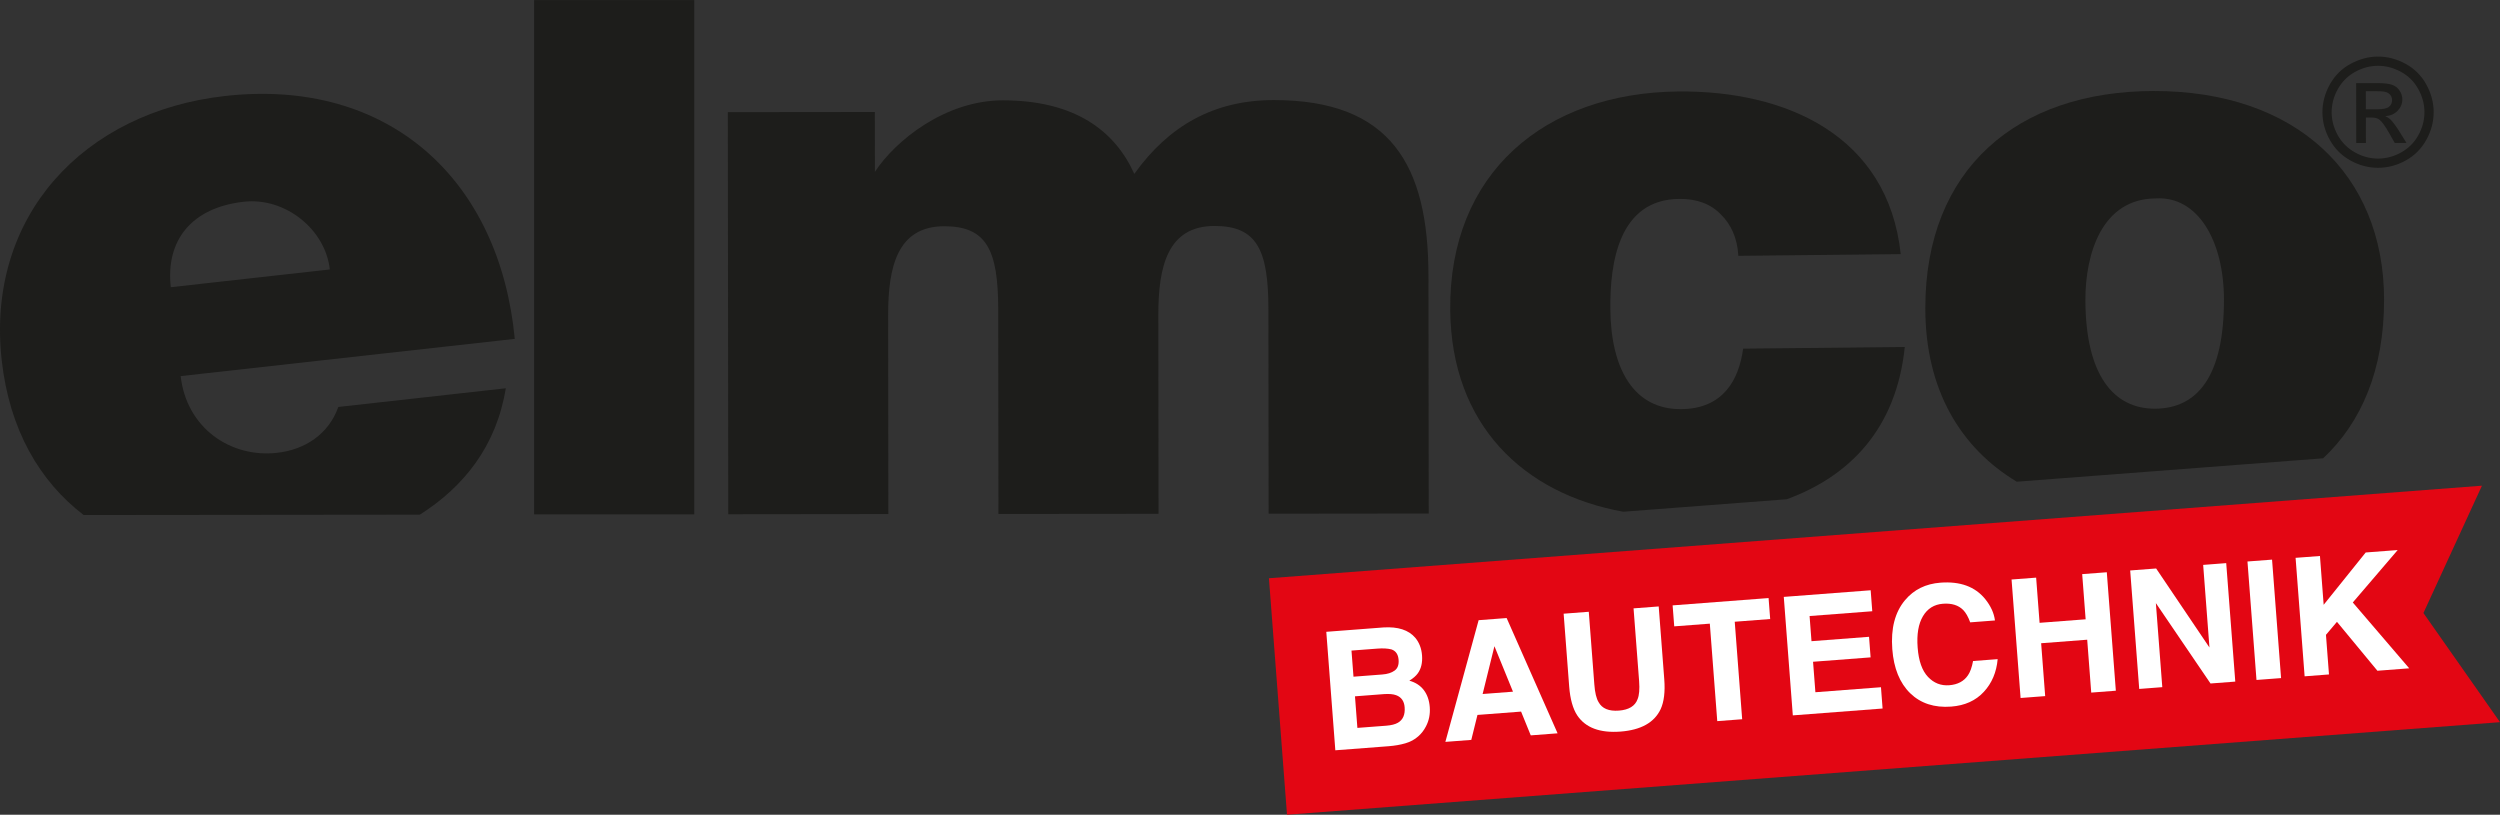 <?xml version="1.0" encoding="UTF-8"?> <svg xmlns="http://www.w3.org/2000/svg" id="Ebene_1" viewBox="0 0 453.834 147.898"><rect x="0" y="0" width="453.834" height="147.898" fill="#333333" stroke="none"/><!-- Generator: Adobe Illustrator 29.6.0, SVG Export Plug-In . SVG Version: 2.1.1 Build 207) --><path d="M391.411,36.02c7.539-.425,12.3,7.645,12.312,18.374.016,13.793-4.733,19.786-12.554,19.798-7.404.004-12.582-5.98-12.599-19.769-.008-8.222,2.917-18.391,12.84-18.403M366.108,87.446l55.618-4.246c6.913-6.479,11.077-16.027,11.065-28.834-.025-22.706-15.969-37.874-41.821-37.845-24.731.025-41.49,14.112-41.461,39.465.012,14.828,6.451,25.361,16.599,31.46" fill="#1d1d1b"></path><rect x="96.962" y=".014" width="29.067" height="93.361" fill="#1d1d1b"></rect><g><path d="M132.124,20.36l26.69-.029.012,10.864c3.624-5.575,12.701-12.967,23.181-12.979,13.135-.012,20.407,5.555,23.909,13.351,6.279-8.786,14.517-13.392,25.279-13.4,21.377-.025,28.098,11.948,28.118,31.869l.049,43.183-29.067.033-.037-37.195c-.012-10.729-2.111-15.045-9.801-15.037-8.52.012-10.189,7.396-10.181,16.174l.037,36.078-29.063.029-.041-37.195c-.012-10.725-2.115-15.041-9.801-15.033-8.52.008-10.194,7.392-10.181,16.17l.037,36.078-29.063.033-.078-72.995Z" fill="#1d1d1b"></path><path d="M294.667,92.898l29.693-2.266c11.462-4.193,19.896-12.848,21.422-27.644l-29.345.303c-.773,5.723-3.657,10.905-11.204,10.983-8.525.09-12.791-7.109-12.901-18.117-.094-8.635,1.612-19.937,12.505-20.048,3.215-.033,5.739.916,7.58,2.847,1.833,1.792,2.978,4.287,3.15,7.486l29.48-.307c-2.315-21.565-20.849-29.73-40.41-29.529-24.175.254-41.633,14.779-41.371,39.719.213,20.751,13.212,33.272,31.403,36.573" fill="#1d1d1b"></path></g><polygon points="230.354 104.972 450.558 88.168 439.934 111.284 453.834 131.098 233.635 147.898 230.354 104.972" fill="#e30613"></polygon><path d="M245.974,126.406l.438,5.731,5.224-.397c.933-.07,1.644-.254,2.148-.548.908-.536,1.309-1.468,1.207-2.79-.082-1.121-.597-1.853-1.546-2.201-.524-.196-1.252-.262-2.176-.2l-5.293.405ZM245.34,118.102l.364,4.741,5.228-.401c.933-.07,1.677-.303,2.229-.704.56-.397.802-1.051.732-1.955-.078-1.002-.515-1.636-1.309-1.898-.679-.172-1.534-.221-2.565-.139l-4.68.356ZM256.908,115.766c.728.867,1.141,1.935,1.239,3.207.098,1.317-.151,2.397-.757,3.244-.335.474-.851.924-1.546,1.35,1.129.315,2.004.884,2.63,1.71.622.822.982,1.849,1.076,3.084.098,1.276-.135,2.442-.691,3.501-.36.704-.822,1.305-1.399,1.808-.646.581-1.428,1.002-2.348,1.268-.916.266-1.923.438-3.015.524l-9.69.74-1.64-21.508,10.394-.794c2.626-.16,4.54.462,5.747,1.865" fill="#fff"></path><path d="M269.146,125.985l5.51-.421-3.366-8.255-2.143,8.676ZM268.422,112.584l5.084-.389,9.249,20.927-4.872.372-1.755-4.315-7.919.605-1.121,4.532-4.704.36,6.038-22.093Z" fill="#fff"></path><path d="M283.852,111.406l4.565-.348,1.01,13.208c.11,1.477.368,2.54.769,3.195.634,1.166,1.865,1.677,3.686,1.538,1.812-.139,2.945-.83,3.395-2.078.295-.708.389-1.8.278-3.276l-1.01-13.208,4.565-.348,1.01,13.22c.176,2.282-.045,4.09-.654,5.42-1.145,2.434-3.575,3.796-7.293,4.078-3.718.282-6.332-.691-7.841-2.925-.806-1.219-1.297-2.974-1.473-5.256l-1.006-13.22Z" fill="#fff"></path><polygon points="321.057 108.567 321.347 112.375 314.913 112.866 316.263 130.565 311.739 130.909 310.389 113.213 303.93 113.704 303.636 109.896 321.057 108.567" fill="#fff"></polygon><polygon points="339.879 110.962 328.5 111.829 328.847 116.398 339.294 115.6 339.577 119.335 329.13 120.132 329.555 125.663 341.458 124.755 341.753 128.62 325.456 129.864 323.816 108.356 339.589 107.153 339.879 110.962" fill="#fff"></polygon><path d="M345.84,108.936c1.595-1.902,3.735-2.957,6.41-3.162,3.579-.27,6.287.716,8.12,2.962,1.019,1.264,1.612,2.565,1.783,3.898l-4.495.344c-.364-1.006-.794-1.759-1.28-2.25-.871-.871-2.094-1.248-3.665-1.129-1.599.123-2.814.879-3.636,2.27-.822,1.387-1.145,3.285-.957,5.698.18,2.413.81,4.18,1.873,5.309,1.068,1.129,2.352,1.632,3.853,1.518,1.542-.119,2.679-.724,3.411-1.816.405-.589.712-1.448.92-2.581l4.467-.34c-.209,2.377-1.047,4.356-2.516,5.943-1.473,1.591-3.444,2.483-5.915,2.671-3.06.233-5.543-.577-7.449-2.426-1.902-1.861-2.986-4.528-3.248-8.001-.286-3.755.487-6.725,2.323-8.909" fill="#fff"></path><polygon points="366.805 126.708 365.165 105.2 369.628 104.861 370.253 113.062 378.614 112.424 377.988 104.223 382.455 103.883 384.096 125.387 379.629 125.73 378.897 116.13 370.536 116.768 371.268 126.368 366.805 126.708" fill="#fff"></polygon><polygon points="386.7 103.558 391.412 103.198 401.09 117.544 399.949 102.548 404.133 102.225 405.778 123.733 401.282 124.076 391.363 109.485 392.529 124.743 388.34 125.066 386.7 103.558" fill="#fff"></polygon><rect x="408.802" y="101.732" width="4.476" height="21.568" transform="translate(-7.351 31.505) rotate(-4.351)" fill="#fff"></rect><polygon points="416.726 101.266 421.148 100.931 421.823 109.791 429.455 100.293 435.26 99.851 427.112 109.37 437.354 121.322 431.578 121.764 424.236 112.883 422.24 115.244 422.788 122.435 418.366 122.774 416.726 101.266" fill="#fff"></polygon><g><path d="M439.012,24.547c-.736,1.333-1.775,2.372-3.113,3.121-1.338.744-2.732,1.121-4.189,1.121-1.452.004-2.851-.368-4.189-1.113-1.338-.744-2.381-1.779-3.129-3.113-.744-1.334-1.121-2.728-1.121-4.18,0-1.464.376-2.872,1.133-4.225.757-1.35,1.808-2.393,3.15-3.121,1.342-.728,2.72-1.092,4.14-1.092,1.407-.004,2.79.36,4.135,1.084,1.35.724,2.401,1.763,3.154,3.113.757,1.354,1.133,2.761,1.137,4.221,0,1.456-.368,2.851-1.109,4.185M440.436,15.298c-.904-1.62-2.164-2.859-3.776-3.731-1.616-.867-3.272-1.301-4.966-1.297-1.698,0-3.35.438-4.966,1.309-1.612.871-2.872,2.115-3.776,3.735-.904,1.624-1.354,3.309-1.354,5.068.004,1.738.45,3.411,1.346,5.019.892,1.603,2.139,2.847,3.743,3.735,1.603.884,3.276,1.329,5.027,1.325,1.747,0,3.42-.446,5.023-1.338,1.599-.888,2.843-2.135,3.726-3.743.888-1.608,1.329-3.281,1.329-5.019-.004-1.759-.454-3.444-1.358-5.064" fill="#1d1d1b"></path><path d="M431.608,19.837l-2.127.004-.004-3.281h1.996c.855-.004,1.444.061,1.759.184.319.123.564.315.744.569.176.254.266.54.266.863.004.499-.184.9-.552,1.203-.368.307-1.064.458-2.082.458M435.535,23.821c-.634-1.006-1.17-1.726-1.608-2.152-.233-.225-.54-.417-.924-.577.937-.07,1.689-.401,2.254-.99s.847-1.284.847-2.078c0-.56-.172-1.092-.511-1.591s-.794-.847-1.366-1.047c-.569-.2-1.493-.303-2.769-.299l-3.735.004.012,10.864h1.755l-.004-4.618h1.031c.614,0,1.084.123,1.403.372.466.34,1.076,1.182,1.837,2.528l.965,1.71h2.139l-1.325-2.127Z" fill="#1d1d1b"></path><path d="M44.273,36.62c7.49-.834,14.787,4.986,15.601,12.296l-28.871,3.219c-.953-8.533,3.8-14.456,13.27-15.515M50.282,82.205c-8.402.937-16.427-4.487-17.483-13.932l60.65-6.757c-2.765-28.985-22.915-47.401-52.551-44.096C15.235,20.275-2.608,39.222.313,65.417c1.399,12.541,6.843,21.925,14.873,28.077l61.026-.065c7.936-5.019,13.912-12.439,15.605-22.944l-30.401,3.391c-1.763,4.974-6.095,7.768-11.134,8.328" fill="#1d1d1b"></path></g></svg> 